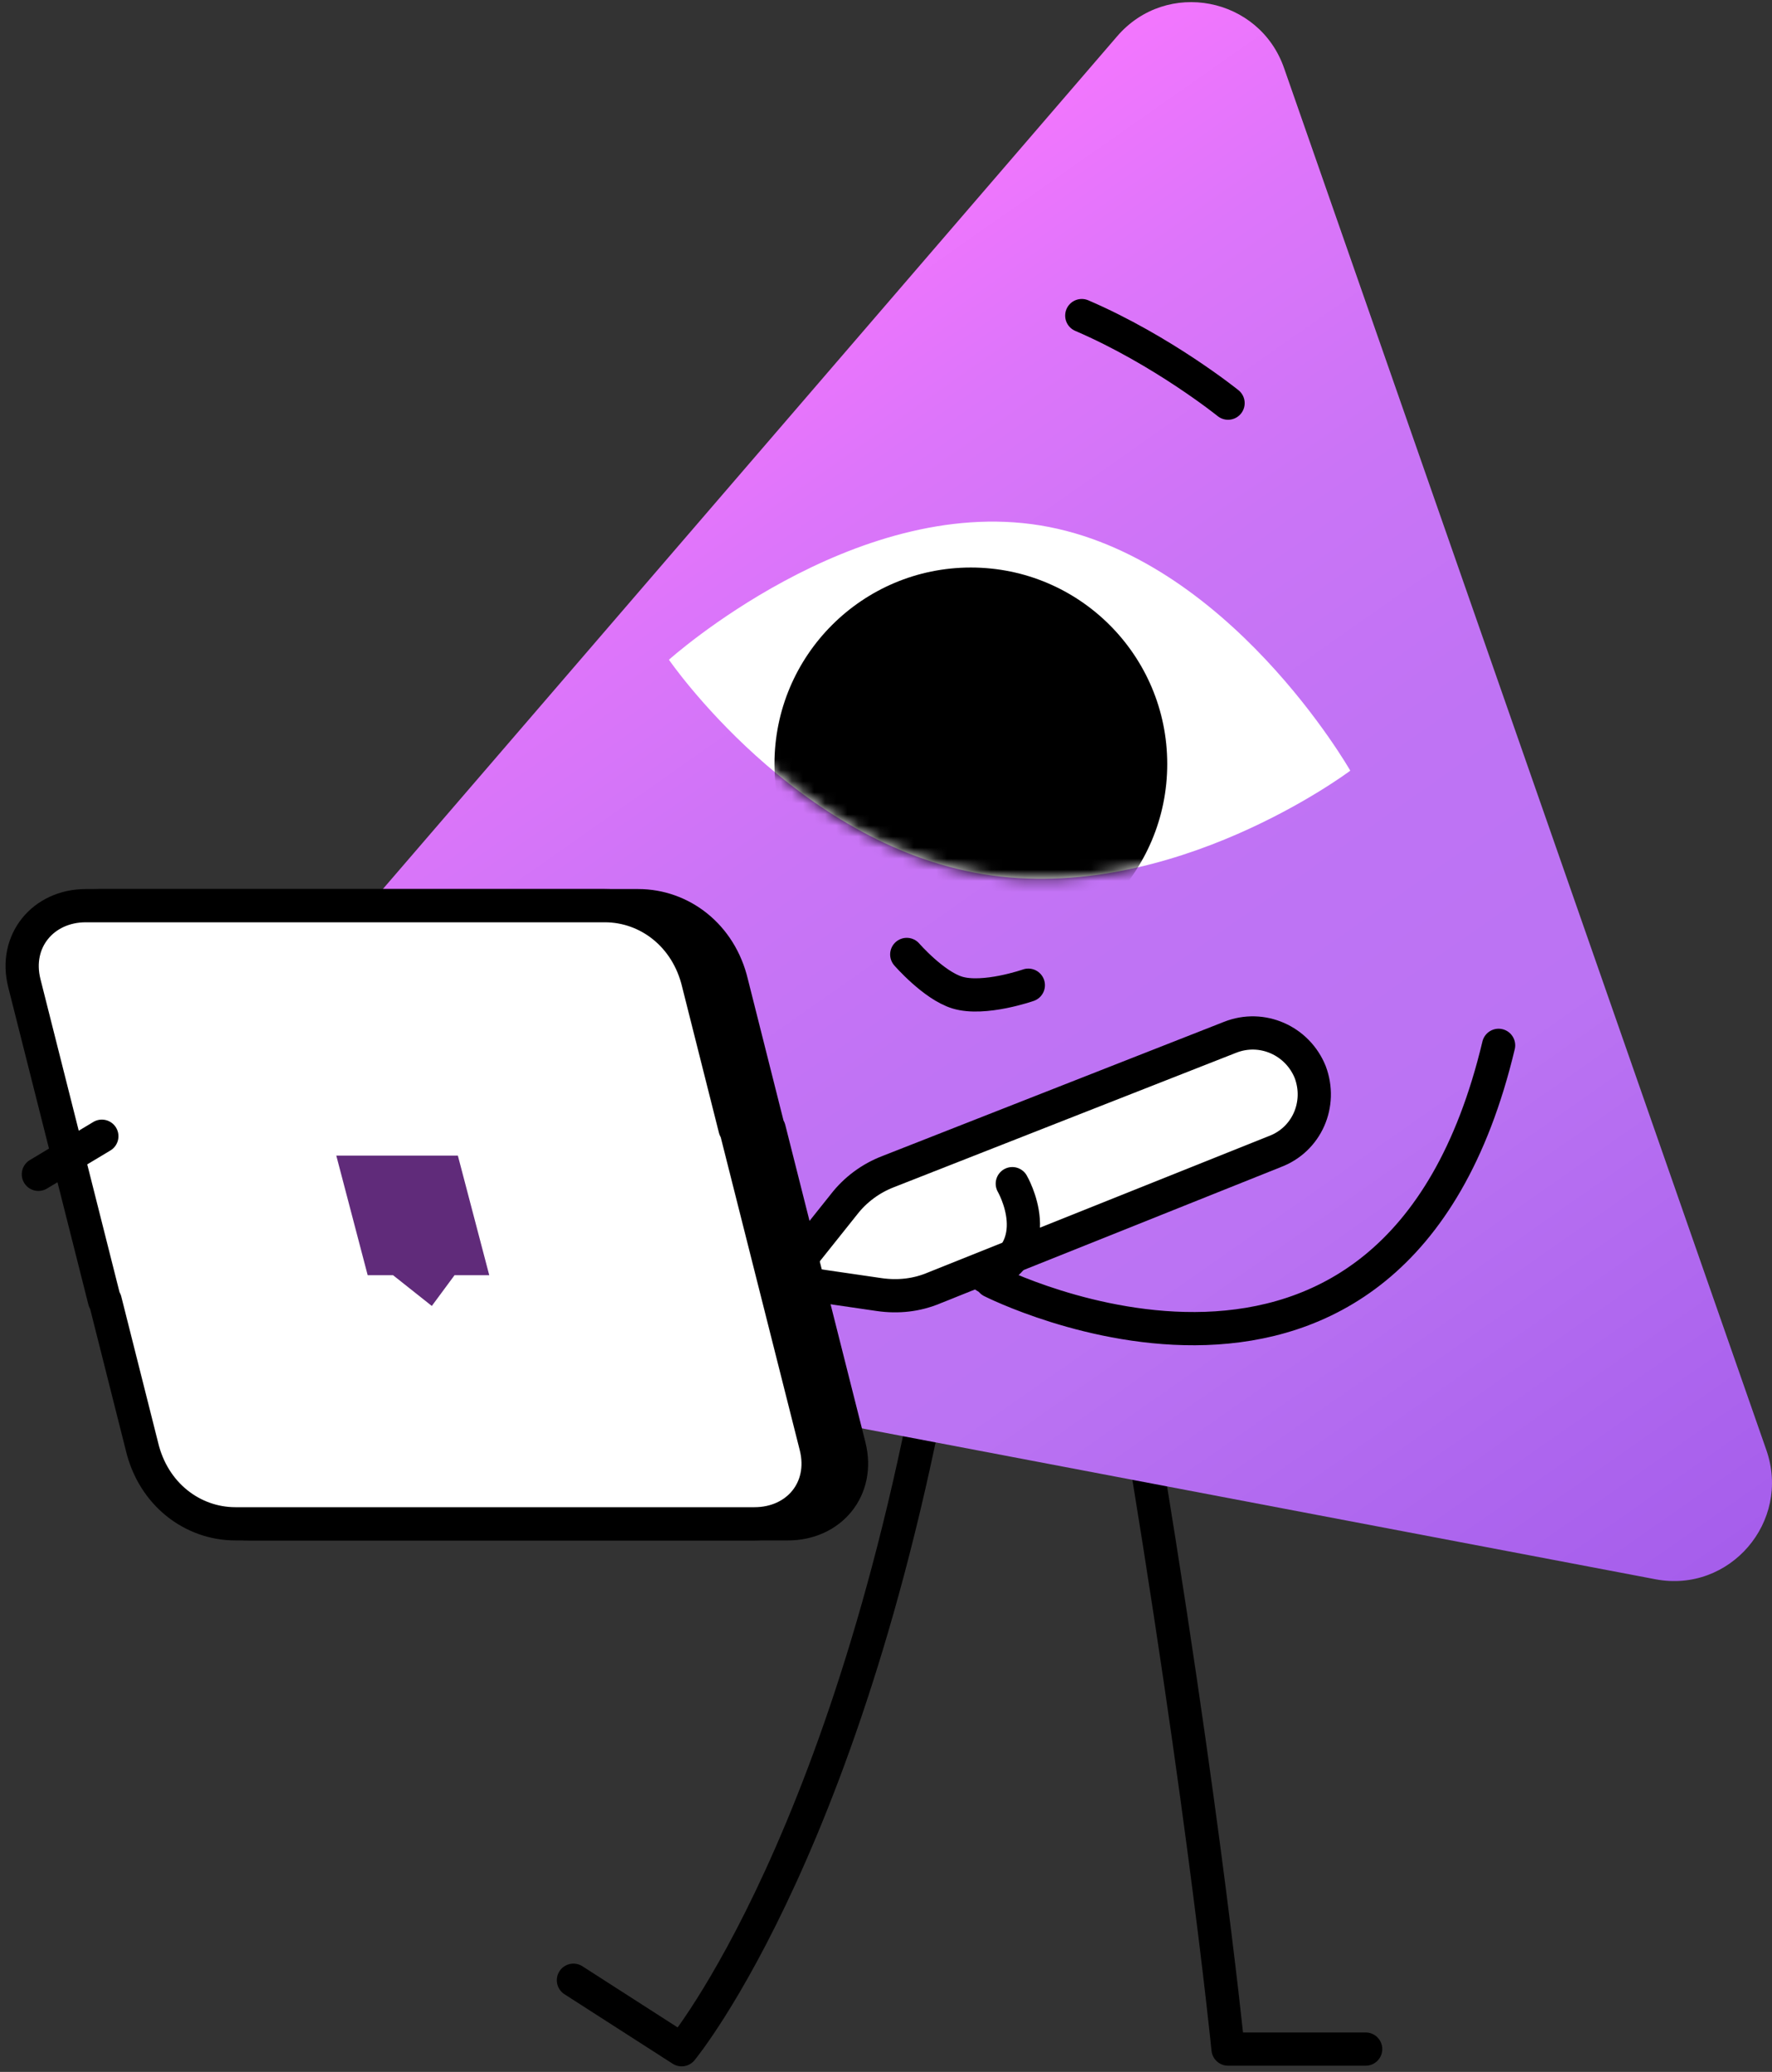 <?xml version="1.0" encoding="UTF-8"?> <svg xmlns="http://www.w3.org/2000/svg" width="160" height="187" viewBox="0 0 160 187" fill="none"><rect x="0" y="0" width="160" height="187" fill="#333333" stroke="none"/> <path d="M85.312 117.507C77.471 165.819 61.548 184.999 61.548 184.999L51.777 178.726" stroke="black" stroke-width="3" stroke-miterlimit="10" stroke-linecap="round" stroke-linejoin="round"></path> <path d="M101.114 117.81C108.292 158.883 110.885 184.939 110.885 184.939H123.31" stroke="black" stroke-width="3" stroke-miterlimit="10" stroke-linecap="round" stroke-linejoin="round"></path> <path d="M100.873 3.273L14.624 103.394C10.161 108.581 12.995 116.603 19.69 117.869L149.486 142.538C156.181 143.804 161.73 137.351 159.498 130.897L115.951 6.168C113.72 -0.286 105.336 -1.914 100.873 3.273Z" fill="url(#paint0_linear_2315_21)"></path> <path d="M81.874 86.144C81.874 86.144 84.305 88.938 86.443 89.586C88.851 90.316 92.851 88.919 92.851 88.919" stroke="black" stroke-width="3" stroke-miterlimit="10" stroke-linecap="round"></path> <path d="M121.922 69.557C121.922 69.557 105.818 81.68 88.809 78.906C71.801 76.132 60.401 59.545 60.401 59.545C60.401 59.545 76.988 44.648 93.936 47.422C110.884 50.197 121.922 69.557 121.922 69.557Z" fill="white"></path> <mask id="mask0_2315_21" style="mask-type:luminance" maskUnits="userSpaceOnUse" x="60" y="47" width="62" height="33"> <path d="M121.92 69.557C121.92 69.557 105.816 81.68 88.807 78.906C71.799 76.132 60.399 59.545 60.399 59.545C60.399 59.545 76.986 44.648 93.934 47.422C110.882 50.197 121.92 69.557 121.92 69.557Z" fill="white"></path> </mask> <g mask="url(#mask0_2315_21)"> <path d="M87.662 86.687C97.455 86.687 105.394 78.748 105.394 68.954C105.394 59.161 97.455 51.222 87.662 51.222C77.869 51.222 69.93 59.161 69.93 68.954C69.93 78.748 77.869 86.687 87.662 86.687Z" fill="black"></path> </g> <path d="M89.534 115.638C89.534 115.638 125.843 134.094 135.313 94.347" stroke="black" stroke-width="3" stroke-miterlimit="10" stroke-linecap="round" stroke-linejoin="round"></path> <path d="M118.304 96.76C117.158 93.925 113.961 92.477 111.066 93.623L80.185 105.747C78.617 106.35 77.23 107.375 76.204 108.702L70.716 115.578L79.401 116.844C81.09 117.086 82.779 116.905 84.347 116.241L115.107 103.937C118.002 102.851 119.389 99.655 118.304 96.76Z" fill="white" stroke="black" stroke-width="3" stroke-miterlimit="10" stroke-linecap="round" stroke-linejoin="round"></path> <path d="M9.015 81.741H57.628C61.488 81.741 65.046 84.395 66.072 88.738L69.389 101.886H69.449L76.687 130.535C77.652 134.395 74.998 137.532 71.138 137.532H22.525C18.665 137.532 15.106 134.878 14.081 130.535L10.764 117.387H10.703L3.466 88.738C2.501 84.938 5.155 81.741 9.015 81.741Z" fill="black" stroke="black" stroke-width="3" stroke-miterlimit="10" stroke-linecap="round" stroke-linejoin="round"></path> <path d="M7.748 81.741H54.612C58.472 81.741 62.031 84.395 63.056 88.738L66.373 101.886H66.434L73.671 130.535C74.636 134.395 71.983 137.532 68.123 137.532H21.258C17.398 137.532 13.84 134.878 12.814 130.535L9.497 117.387H9.437L2.199 88.738C1.234 84.938 3.888 81.741 7.748 81.741Z" fill="white" stroke="black" stroke-width="3" stroke-miterlimit="10" stroke-linecap="round" stroke-linejoin="round"></path> <path d="M91.404 106.832C91.404 106.832 94.842 112.742 88.991 115.215" stroke="black" stroke-width="3" stroke-miterlimit="10" stroke-linecap="round" stroke-linejoin="round"></path> <path d="M9.196 102.55L3.466 105.988" stroke="black" stroke-width="3" stroke-miterlimit="10" stroke-linecap="round" stroke-linejoin="round"></path> <path d="M41.041 115.095H44.177L41.342 104.299H30.365L33.2 115.095H35.492L38.99 117.869L41.041 115.095Z" fill="#602B7A"></path> <path d="M110.886 36.386C110.886 36.386 104.975 31.621 97.677 28.484" stroke="black" stroke-width="3" stroke-miterlimit="10" stroke-linecap="round" stroke-linejoin="round"></path> <defs> <linearGradient id="paint0_linear_2315_21" x1="45.829" y1="34.358" x2="198.957" y2="252.781" gradientUnits="userSpaceOnUse"> <stop stop-color="#FA76FF"></stop> <stop offset="0.006" stop-color="#F876FF"></stop> <stop offset="0.095" stop-color="#DD75FA"></stop> <stop offset="0.186" stop-color="#CA74F6"></stop> <stop offset="0.279" stop-color="#BF73F4"></stop> <stop offset="0.377" stop-color="#BB73F3"></stop> <stop offset="0.571" stop-color="#A55DEB"></stop> <stop offset="0.838" stop-color="#8B43E2"></stop> <stop offset="1" stop-color="#823ADF"></stop> </linearGradient> </defs> </svg> 